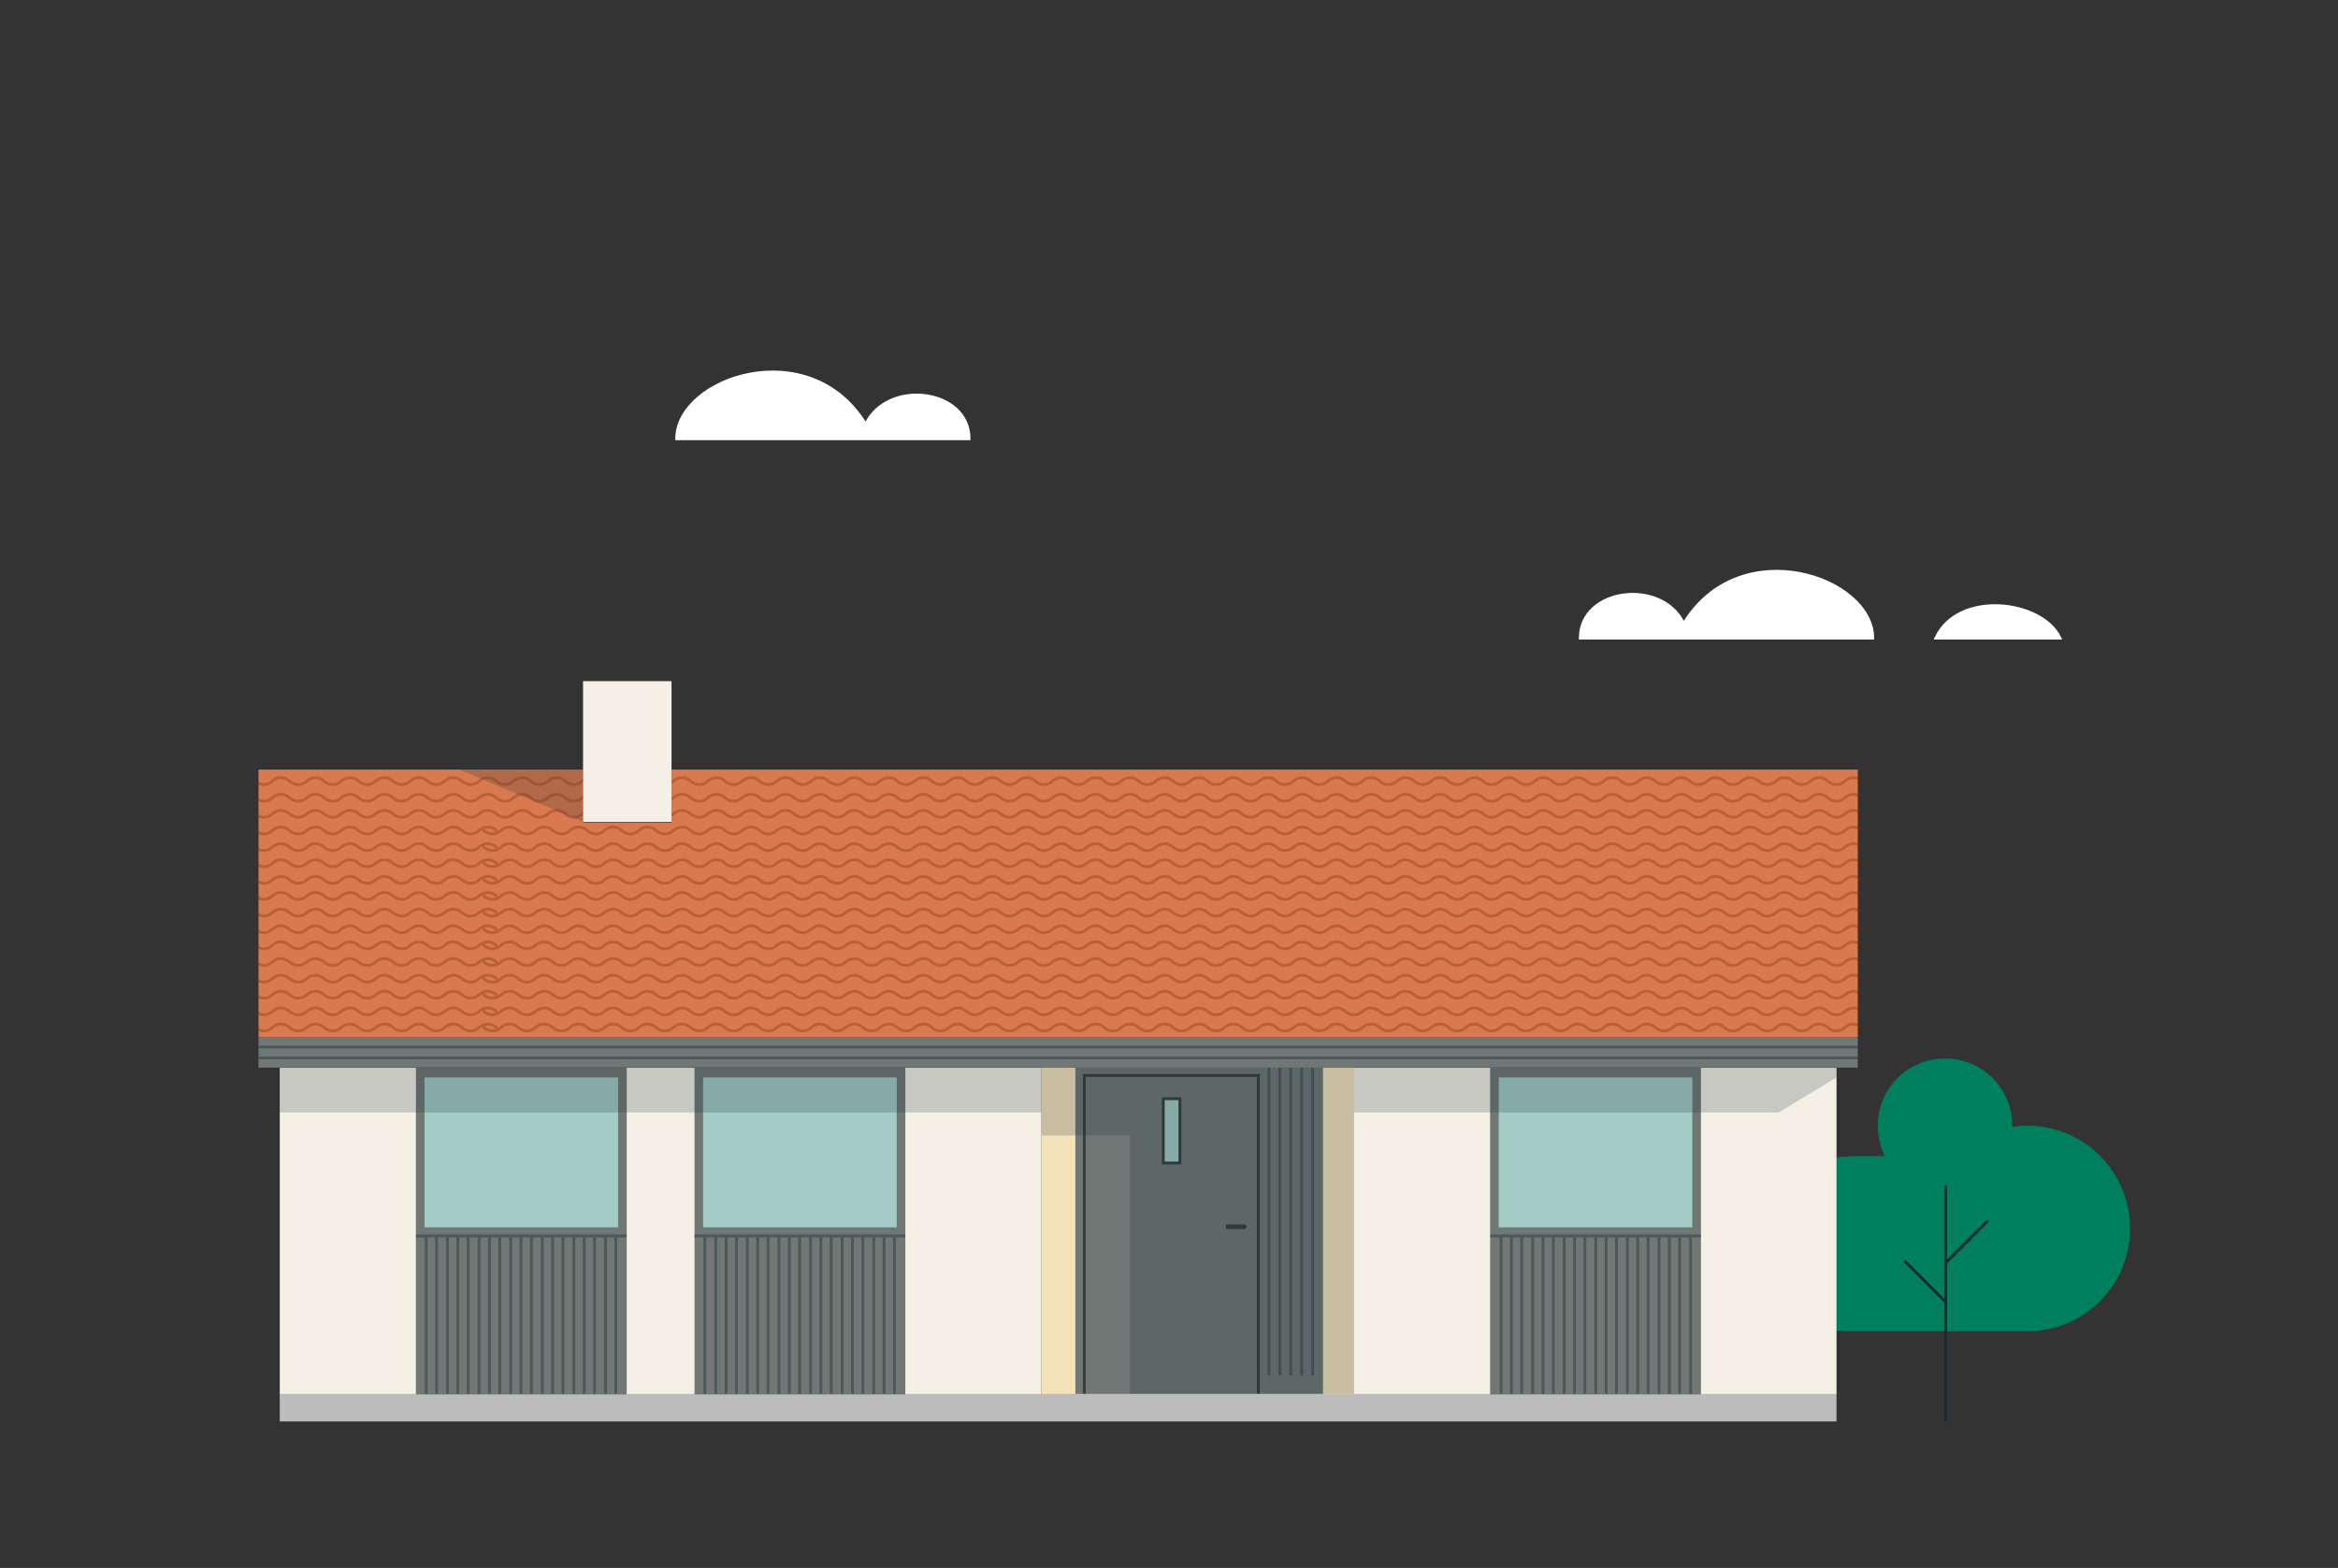 <?xml version="1.0" encoding="UTF-8"?>
<svg xmlns="http://www.w3.org/2000/svg" version="1.1" viewBox="0 0 407 273">
  <rect x="0" y="0" width="407" height="273" fill="#333333" stroke="none"/>
  <defs>
    <style>
      .cls-1 {
        fill: #d9794f;
      }

      .cls-2 {
        fill: #f5e2bb;
      }

      .cls-3, .cls-4, .cls-5, .cls-6, .cls-7, .cls-8, .cls-9 {
        stroke-width: .5px;
      }

      .cls-3, .cls-4, .cls-6, .cls-7, .cls-9 {
        fill: none;
      }

      .cls-3, .cls-4, .cls-6, .cls-9 {
        stroke: #182b33;
      }

      .cls-3, .cls-10 {
        isolation: isolate;
      }

      .cls-3, .cls-11 {
        opacity: .4;
      }

      .cls-12 {
        fill: #007f5f;
      }

      .cls-4 {
        stroke-linejoin: round;
      }

      .cls-4, .cls-7 {
        stroke-linecap: round;
      }

      .cls-5 {
        fill: #fff;
        stroke: #fff;
      }

      .cls-5, .cls-9 {
        stroke-miterlimit: 10;
      }

      .cls-10 {
        fill: #182b33;
        opacity: .2;
      }

      .cls-13 {
        fill: #f4f0e6;
      }

      .cls-14 {
        fill: #717774;
      }

      .cls-15 {
        fill: #bcbcbc;
      }

      .cls-16 {
        fill: #373f3b;
      }

      .cls-17 {
        opacity: .3;
      }

      .cls-7 {
        stroke: #6d2903;
      }

      .cls-8 {
        stroke: #373f3b;
      }

      .cls-8, .cls-18 {
        fill: #a3ccc4;
      }
    </style>
  </defs>
  <!-- Generator: Adobe Illustrator 28.7.1, SVG Export Plug-In . SVG Version: 1.2.0 Build 142)  -->
  <g>
    <g id="Layer_1">
      <path class="cls-12" d="M321.8,201.3h6.3c-.8-1.6-1.2-3.4-1.2-5.3,0-6.5,5.2-11.7,11.7-11.7s11.7,5.2,11.7,11.7,0,.1,0,.2c.9-.1,1.7-.2,2.6-.2,9.9,0,17.9,8,17.9,17.9s-8,17.9-17.9,17.9h-31.1c-8.4,0-15.2-6.8-15.2-15.2s6.8-15.2,15.2-15.2h0Z"/>
      <path class="cls-4" d="M338.7,206.6v25.1"/>
      <path class="cls-4" d="M345.9,212.7l-7.2,7.2"/>
      <path class="cls-4" d="M338.7,226.7l-7-7"/>
      <path class="cls-9" d="M338.7,231.8v15.8"/>
      <rect class="cls-2" x="181.3" y="185.9" width="54.4" height="56.9"/>
      <rect class="cls-14" x="187.2" y="185.9" width="43.1" height="56.9"/>
      <path class="cls-14" d="M188.8,242.7h30.3v-55.5h-30.3v55.5Z"/>
      <path class="cls-16" d="M219.1,187.3v-.3h.3v.3h-.3ZM188.8,187.3h-.3v-.3h.3v.3ZM218.8,242.7v-55.5h.5v55.5h-.5ZM219.1,187.5h-30.3v-.5h30.3v.5ZM189,187.3v55.5h-.5v-55.5h.5Z"/>
      <rect class="cls-8" x="202.5" y="191.3" width="2.9" height="11.2"/>
      <path class="cls-16" d="M213.4,214.1v-.9h3.2c.2,0,.4.2.4.4s-.2.4-.4.4h-3.2Z"/>
      <rect class="cls-13" x="235.7" y="185.9" width="84" height="56.9"/>
      <path class="cls-10" d="M235.7,242.7h-39v-45h-15.5v-11.9h54.4v56.9h0Z"/>
      <path class="cls-3" d="M220.9,185.9v53.6"/>
      <path class="cls-3" d="M222.8,185.9v53.6"/>
      <path class="cls-3" d="M224.7,185.9v53.6"/>
      <path class="cls-3" d="M226.6,185.9v53.6"/>
      <path class="cls-3" d="M228.5,185.9v53.6"/>
      <rect class="cls-13" x="48.7" y="185.9" width="132.6" height="56.9"/>
      <rect class="cls-15" x="48.7" y="242.7" width="271" height="4.8"/>
      <rect class="cls-14" x="45" y="180.6" width="278.4" height="5.3"/>
      <path class="cls-3" d="M45,184.2h278.4"/>
      <path class="cls-3" d="M45,182.3h278.4"/>
      <path class="cls-1" d="M45,180.6h278.4v-46.6H116.9v9.2h-15.4v-9.2h-56.5v46.6Z"/>
      <path class="cls-10" d="M101.5,143.1l-21.8-9.2h21.8v9.2Z"/>
      <g class="cls-17">
        <path class="cls-7" d="M222.2,178.9c.8.8,2.1.8,3,0,.8-.8,2.1-.8,3,0,.8.8,2.1.8,3,0,.8-.8,2.1-.8,3,0,.8.8,2.1.8,3,0,.8-.8,2.1-.8,3,0,.8.8,2.1.8,3,0,.8-.8,2.1-.8,3,0,.8.8,2.1.8,3,0,.8-.8,2.1-.8,3,0,.8.8,2.1.8,3,0,.8-.8,2.1-.8,3,0,.8.8,2.1.8,3,0,.8-.8,2.1-.8,3,0,.8.8,2.1.8,3,0,.8-.8,2.1-.8,3,0,.8.8,2.1.8,3,0,.8-.8,2.1-.8,3,0,.8.8,2.1.8,3,0,.8-.8,2.1-.8,3,0,.8.8,2.1.8,3,0,.8-.8,2.1-.8,3,0,.8.8,2.1.8,3,0,.8-.8,2.1-.8,3,0,.8.8,2.1.8,3,0,.8-.8,2.1-.8,3,0,.8.8,2.1.8,3,0,.8-.8,2.1-.8,3,0,.8.8,2.1.8,3,0,.8-.8,2.1-.8,3,0,.8.8,2.1.8,3,0,.8-.8,2.1-.8,3,0,.8.8,2.1.8,3,0,.8-.8,2.1-.8,3,0,.2.2.4.3.6.4M222.2,178.9c-.8-.8-2.1-.8-3,0-.8.8-2.1.8-3,0-.8-.8-2.1-.8-3,0-.8.8-2.1.8-3,0-.8-.8-2.1-.8-3,0-.8.8-2.1.8-3,0-.8-.8-2.1-.8-3,0-.8.8-2.1.8-3,0-.8-.8-2.1-.8-3,0-.8.8-2.1.8-3,0-.8-.8-2.1-.8-3,0-.8.8-2.1.8-3,0-.8-.8-2.1-.8-3,0-.8.8-2.1.8-3,0-.8-.8-2.1-.8-3,0-.8.8-2.1.8-3,0-.8-.8-2.1-.8-3,0-.8.8-2.1.8-3,0-.8-.8-2.1-.8-3,0-.8.8-2.1.8-3,0-.8-.8-2.1-.8-3,0-.8.8-2.1.8-3,0-.8-.8-2.1-.8-3,0-.8.8-2.1.8-3,0-.8-.8-2.1-.8-3,0-.8.8-2.1.8-3,0-.8-.8-2.1-.8-3,0-.8.8-2.1.8-3,0-.8-.8-2.1-.8-3,0-.8.8-2.1.8-3,0-.8-.8-2.1-.8-3,0-.8.8-2.1.8-3,0-.8-.8-2.1-.8-3,0-.8.8-2.1.8-3,0-.8-.8-2.1-.8-3,0-.8.8-2.1.8-3,0-.8-.8-2.1-.8-3,0-.8.8-2.1.8-3,0-.8-.8-2.1-.8-3,0-.8.8-2.1.8-3,0-.8-.8-2.1-.8-3,0-.8.8-2.1.8-3,0-.8-.8-2.1-.8-3,0-.8.8-2.1.8-3,0-.8-.8-2.1-.8-3,0-.8.8-2.1.8-3,0M86.4,178.9c-.8-.8-2.1-.8-3,0-.8.8-2.1.8-3,0-.8-.8-2.1-.8-3,0-.8.8-2.1.8-3,0-.8-.8-2.1-.8-3,0-.8.8-2.1.8-3,0-.8-.8-2.1-.8-3,0-.8.8-2.1.8-3,0-.8-.8-2.1-.8-3,0-.8.8-2.1.8-3,0-.8-.8-2.1-.8-3,0-.8.8-2.1.8-3,0-.8-.8-2.1-.8-3,0-.8.8-2.1.8-2.9,0"/>
        <path class="cls-7" d="M222.2,176.1c.8.8,2.1.8,3,0,.8-.8,2.1-.8,3,0,.8.8,2.1.8,3,0,.8-.8,2.1-.8,3,0,.8.8,2.1.8,3,0,.8-.8,2.1-.8,3,0,.8.8,2.1.8,3,0,.8-.8,2.1-.8,3,0,.8.8,2.1.8,3,0,.8-.8,2.1-.8,3,0,.8.8,2.1.8,3,0,.8-.8,2.1-.8,3,0,.8.8,2.1.8,3,0,.8-.8,2.1-.8,3,0,.8.8,2.1.8,3,0,.8-.8,2.1-.8,3,0,.8.8,2.1.8,3,0,.8-.8,2.1-.8,3,0,.8.8,2.1.8,3,0,.8-.8,2.1-.8,3,0,.8.8,2.1.8,3,0,.8-.8,2.1-.8,3,0,.8.8,2.1.8,3,0,.8-.8,2.1-.8,3,0,.8.8,2.1.8,3,0,.8-.8,2.1-.8,3,0,.8.8,2.1.8,3,0,.8-.8,2.1-.8,3,0,.8.8,2.1.8,3,0,.8-.8,2.1-.8,3,0,.8.8,2.1.8,3,0,.8-.8,2.1-.8,3,0s2.1.8,3,0c.8-.8,2.1-.8,3,0,.2.2.4.3.6.4M222.2,176.1c-.8-.8-2.1-.8-3,0-.8.8-2.1.8-3,0-.8-.8-2.1-.8-3,0-.8.8-2.1.8-3,0-.8-.8-2.1-.8-3,0-.8.8-2.1.8-3,0-.8-.8-2.1-.8-3,0-.8.8-2.1.8-3,0-.8-.8-2.1-.8-3,0-.8.8-2.1.8-3,0-.8-.8-2.1-.8-3,0-.8.8-2.1.8-3,0-.8-.8-2.1-.8-3,0-.8.8-2.1.8-3,0-.8-.8-2.1-.8-3,0-.8.8-2.1.8-3,0-.8-.8-2.1-.8-3,0-.8.8-2.1.8-3,0-.8-.8-2.1-.8-3,0-.8.8-2.1.8-3,0-.8-.8-2.1-.8-3,0-.8.8-2.1.8-3,0-.8-.8-2.1-.8-3,0-.8.8-2.1.8-3,0-.8-.8-2.1-.8-3,0-.8.8-2.1.8-3,0-.8-.8-2.1-.8-3,0-.8.8-2.1.8-3,0-.8-.8-2.1-.8-3,0-.8.8-2.1.8-3,0-.8-.8-2.1-.8-3,0-.8.8-2.1.8-3,0-.8-.8-2.1-.8-3,0-.8.8-2.1.8-3,0-.8-.8-2.1-.8-3,0-.8.8-2.1.8-3,0-.8-.8-2.1-.8-3,0-.8.8-2.1.8-3,0-.8-.8-2.1-.8-3,0-.8.8-2.1.8-3,0-.8-.8-2.1-.8-3,0-.8.8-2.1.8-3,0-.8-.8-2.1-.8-3,0s-2.1.8-3,0-2.1-.8-3,0-2.1.8-3,0M86.4,176.1c-.8-.8-2.1-.8-3,0-.8.8-2.1.8-3,0s-2.1-.8-3,0-2.1.8-3,0c-.8-.8-2.1-.8-3,0-.8.8-2.1.8-3,0-.8-.8-2.1-.8-3,0-.8.8-2.1.8-3,0-.8-.8-2.1-.8-3,0-.8.8-2.1.8-3,0-.8-.8-2.1-.8-3,0-.8.8-2.1.8-3,0s-2.1-.8-3,0c-.8.8-2.1.8-2.9,0"/>
        <path class="cls-7" d="M222.2,173.2c.8.8,2.1.8,3,0,.8-.8,2.1-.8,3,0,.8.8,2.1.8,3,0,.8-.8,2.1-.8,3,0,.8.8,2.1.8,3,0,.8-.8,2.1-.8,3,0,.8.8,2.1.8,3,0,.8-.8,2.1-.8,3,0,.8.8,2.1.8,3,0,.8-.8,2.1-.8,3,0,.8.8,2.1.8,3,0,.8-.8,2.1-.8,3,0,.8.8,2.1.8,3,0,.8-.8,2.1-.8,3,0,.8.8,2.1.8,3,0,.8-.8,2.1-.8,3,0,.8.8,2.1.8,3,0,.8-.8,2.1-.8,3,0,.8.8,2.1.8,3,0,.8-.8,2.1-.8,3,0,.8.8,2.1.8,3,0,.8-.8,2.1-.8,3,0,.8.8,2.1.8,3,0,.8-.8,2.1-.8,3,0,.8.8,2.1.8,3,0,.8-.8,2.1-.8,3,0,.8.8,2.1.8,3,0,.8-.8,2.1-.8,3,0,.8.8,2.1.8,3,0,.8-.8,2.1-.8,3,0,.8.8,2.1.8,3,0,.8-.8,2.1-.8,3,0,.8.8,2.1.8,3,0,.8-.8,2.1-.8,3,0,.2.2.4.3.6.4M222.2,173.2c-.8-.8-2.1-.8-3,0-.8.8-2.1.8-3,0-.8-.8-2.1-.8-3,0-.8.8-2.1.8-3,0-.8-.8-2.1-.8-3,0-.8.8-2.1.8-3,0-.8-.8-2.1-.8-3,0-.8.8-2.1.8-3,0-.8-.8-2.1-.8-3,0-.8.8-2.1.8-3,0-.8-.8-2.1-.8-3,0-.8.8-2.1.8-3,0-.8-.8-2.1-.8-3,0-.8.8-2.1.8-3,0-.8-.8-2.1-.8-3,0-.8.8-2.1.8-3,0-.8-.8-2.1-.8-3,0-.8.8-2.1.8-3,0-.8-.8-2.1-.8-3,0-.8.8-2.1.8-3,0-.8-.8-2.1-.8-3,0-.8.8-2.1.8-3,0-.8-.8-2.1-.8-3,0-.8.8-2.1.8-3,0-.8-.8-2.1-.8-3,0-.8.8-2.1.8-3,0-.8-.8-2.1-.8-3,0-.8.8-2.1.8-3,0-.8-.8-2.1-.8-3,0-.8.8-2.1.8-3,0-.8-.8-2.1-.8-3,0-.8.8-2.1.8-3,0-.8-.8-2.1-.8-3,0-.8.8-2.1.8-3,0-.8-.8-2.1-.8-3,0-.8.8-2.1.8-3,0-.8-.8-2.1-.8-3,0-.8.8-2.1.8-3,0-.8-.8-2.1-.8-3,0-.8.8-2.1.8-3,0-.8-.8-2.1-.8-3,0-.8.8-2.1.8-3,0-.8-.8-2.1-.8-3,0-.8.8-2.1.8-3,0-.8-.8-2.1-.8-3,0-.8.8-2.1.8-3,0M86.4,173.2c-.8-.8-2.1-.8-3,0-.8.8-2.1.8-3,0-.8-.8-2.1-.8-3,0-.8.8-2.1.8-3,0-.8-.8-2.1-.8-3,0-.8.8-2.1.8-3,0-.8-.8-2.1-.8-3,0-.8.8-2.1.8-3,0-.8-.8-2.1-.8-3,0-.8.8-2.1.8-3,0-.8-.8-2.1-.8-3,0-.8.8-2.1.8-3,0-.8-.8-2.1-.8-3,0-.8.8-2.1.8-2.9,0"/>
        <path class="cls-7" d="M222.2,170.4c.8.8,2.1.8,3,0,.8-.8,2.1-.8,3,0,.8.8,2.1.8,3,0,.8-.8,2.1-.8,3,0,.8.8,2.1.8,3,0,.8-.8,2.1-.8,3,0,.8.8,2.1.8,3,0,.8-.8,2.1-.8,3,0,.8.8,2.1.8,3,0,.8-.8,2.1-.8,3,0,.8.8,2.1.8,3,0,.8-.8,2.1-.8,3,0,.8.8,2.1.8,3,0,.8-.8,2.1-.8,3,0,.8.8,2.1.8,3,0,.8-.8,2.1-.8,3,0,.8.8,2.1.8,3,0,.8-.8,2.1-.8,3,0,.8.8,2.1.8,3,0,.8-.8,2.1-.8,3,0,.8.8,2.1.8,3,0,.8-.8,2.1-.8,3,0,.8.8,2.1.8,3,0,.8-.8,2.1-.8,3,0,.8.8,2.1.8,3,0,.8-.8,2.1-.8,3,0,.8.8,2.1.8,3,0,.8-.8,2.1-.8,3,0,.8.8,2.1.8,3,0,.8-.8,2.1-.8,3,0,.8.8,2.1.8,3,0,.8-.8,2.1-.8,3,0,.8.8,2.1.8,3,0,.8-.8,2.1-.8,3,0,.2.2.4.3.6.4M222.2,170.4c-.8-.8-2.1-.8-3,0-.8.8-2.1.8-3,0-.8-.8-2.1-.8-3,0-.8.8-2.1.8-3,0-.8-.8-2.1-.8-3,0-.8.8-2.1.8-3,0-.8-.8-2.1-.8-3,0-.8.8-2.1.8-3,0-.8-.8-2.1-.8-3,0-.8.8-2.1.8-3,0-.8-.8-2.1-.8-3,0-.8.8-2.1.8-3,0-.8-.8-2.1-.8-3,0-.8.8-2.1.8-3,0-.8-.8-2.1-.8-3,0-.8.8-2.1.8-3,0-.8-.8-2.1-.8-3,0-.8.8-2.1.8-3,0-.8-.8-2.1-.8-3,0-.8.8-2.1.8-3,0-.8-.8-2.1-.8-3,0-.8.8-2.1.8-3,0-.8-.8-2.1-.8-3,0-.8.8-2.1.8-3,0-.8-.8-2.1-.8-3,0-.8.8-2.1.8-3,0-.8-.8-2.1-.8-3,0-.8.8-2.1.8-3,0-.8-.8-2.1-.8-3,0-.8.8-2.1.8-3,0-.8-.8-2.1-.8-3,0-.8.8-2.1.8-3,0-.8-.8-2.1-.8-3,0-.8.8-2.1.8-3,0-.8-.8-2.1-.8-3,0-.8.8-2.1.8-3,0-.8-.8-2.1-.8-3,0-.8.8-2.1.8-3,0-.8-.8-2.1-.8-3,0-.8.8-2.1.8-3,0-.8-.8-2.1-.8-3,0-.8.8-2.1.8-3,0-.8-.8-2.1-.8-3,0-.8.8-2.1.8-3,0-.8-.8-2.1-.8-3,0-.8.8-2.1.8-3,0M86.4,170.4c-.8-.8-2.1-.8-3,0-.8.8-2.1.8-3,0-.8-.8-2.1-.8-3,0-.8.8-2.1.8-3,0-.8-.8-2.1-.8-3,0-.8.8-2.1.8-3,0-.8-.8-2.1-.8-3,0-.8.8-2.1.8-3,0-.8-.8-2.1-.8-3,0-.8.8-2.1.8-3,0-.8-.8-2.1-.8-3,0-.8.8-2.1.8-3,0-.8-.8-2.1-.8-3,0-.8.8-2.1.8-2.9,0"/>
        <path class="cls-7" d="M222.2,167.5c.8.8,2.1.8,3,0,.8-.8,2.1-.8,3,0,.8.8,2.1.8,3,0,.8-.8,2.1-.8,3,0,.8.8,2.1.8,3,0,.8-.8,2.1-.8,3,0,.8.8,2.1.8,3,0,.8-.8,2.1-.8,3,0,.8.8,2.1.8,3,0,.8-.8,2.1-.8,3,0,.8.8,2.1.8,3,0,.8-.8,2.1-.8,3,0,.8.8,2.1.8,3,0,.8-.8,2.1-.8,3,0,.8.8,2.1.8,3,0,.8-.8,2.1-.8,3,0,.8.8,2.1.8,3,0,.8-.8,2.1-.8,3,0,.8.8,2.1.8,3,0,.8-.8,2.1-.8,3,0,.8.8,2.1.8,3,0,.8-.8,2.1-.8,3,0,.8.8,2.1.8,3,0,.8-.8,2.1-.8,3,0,.8.8,2.1.8,3,0,.8-.8,2.1-.8,3,0,.8.8,2.1.8,3,0,.8-.8,2.1-.8,3,0,.8.8,2.1.8,3,0,.8-.8,2.1-.8,3,0,.8.8,2.1.8,3,0,.8-.8,2.1-.8,3,0s2.1.8,3,0c.8-.8,2.1-.8,3,0,.2.2.4.3.6.4M222.2,167.5c-.8-.8-2.1-.8-3,0-.8.8-2.1.8-3,0-.8-.8-2.1-.8-3,0-.8.8-2.1.8-3,0-.8-.8-2.1-.8-3,0-.8.8-2.1.8-3,0-.8-.8-2.1-.8-3,0-.8.8-2.1.8-3,0-.8-.8-2.1-.8-3,0-.8.8-2.1.8-3,0-.8-.8-2.1-.8-3,0-.8.8-2.1.8-3,0-.8-.8-2.1-.8-3,0-.8.8-2.1.8-3,0-.8-.8-2.1-.8-3,0-.8.8-2.1.8-3,0-.8-.8-2.1-.8-3,0-.8.8-2.1.8-3,0-.8-.8-2.1-.8-3,0-.8.8-2.1.8-3,0-.8-.8-2.1-.8-3,0-.8.8-2.1.8-3,0-.8-.8-2.1-.8-3,0-.8.8-2.1.8-3,0-.8-.8-2.1-.8-3,0-.8.8-2.1.8-3,0-.8-.8-2.1-.8-3,0-.8.8-2.1.8-3,0-.8-.8-2.1-.8-3,0-.8.8-2.1.8-3,0-.8-.8-2.1-.8-3,0-.8.8-2.1.8-3,0-.8-.8-2.1-.8-3,0-.8.8-2.1.8-3,0-.8-.8-2.1-.8-3,0-.8.8-2.1.8-3,0-.8-.8-2.1-.8-3,0-.8.8-2.1.8-3,0-.8-.8-2.1-.8-3,0-.8.8-2.1.8-3,0-.8-.8-2.1-.8-3,0-.8.8-2.1.8-3,0-.8-.8-2.1-.8-3,0s-2.1.8-3,0-2.1-.8-3,0-2.1.8-3,0M86.4,167.5c-.8-.8-2.1-.8-3,0-.8.8-2.1.8-3,0s-2.1-.8-3,0-2.1.8-3,0c-.8-.8-2.1-.8-3,0-.8.8-2.1.8-3,0-.8-.8-2.1-.8-3,0-.8.8-2.1.8-3,0-.8-.8-2.1-.8-3,0-.8.8-2.1.8-3,0-.8-.8-2.1-.8-3,0-.8.8-2.1.8-3,0s-2.1-.8-3,0c-.8.8-2.1.8-2.9,0"/>
        <path class="cls-7" d="M222.2,164.6c.8.8,2.1.8,3,0,.8-.8,2.1-.8,3,0,.8.8,2.1.8,3,0,.8-.8,2.1-.8,3,0,.8.8,2.1.8,3,0,.8-.8,2.1-.8,3,0,.8.8,2.1.8,3,0,.8-.8,2.1-.8,3,0,.8.8,2.1.8,3,0,.8-.8,2.1-.8,3,0,.8.8,2.1.8,3,0,.8-.8,2.1-.8,3,0,.8.8,2.1.8,3,0,.8-.8,2.1-.8,3,0,.8.8,2.1.8,3,0,.8-.8,2.1-.8,3,0,.8.8,2.1.8,3,0,.8-.8,2.1-.8,3,0,.8.8,2.1.8,3,0,.8-.8,2.1-.8,3,0,.8.8,2.1.8,3,0,.8-.8,2.1-.8,3,0,.8.8,2.1.8,3,0,.8-.8,2.1-.8,3,0,.8.8,2.1.8,3,0,.8-.8,2.1-.8,3,0,.8.8,2.1.8,3,0,.8-.8,2.1-.8,3,0,.8.8,2.1.8,3,0,.8-.8,2.1-.8,3,0,.8.8,2.1.8,3,0,.8-.8,2.1-.8,3,0s2.1.8,3,0c.8-.8,2.1-.8,3,0,.2.2.4.3.6.4M222.2,164.6c-.8-.8-2.1-.8-3,0-.8.8-2.1.8-3,0-.8-.8-2.1-.8-3,0-.8.8-2.1.8-3,0-.8-.8-2.1-.8-3,0-.8.8-2.1.8-3,0-.8-.8-2.1-.8-3,0-.8.8-2.1.8-3,0-.8-.8-2.1-.8-3,0-.8.8-2.1.8-3,0-.8-.8-2.1-.8-3,0-.8.8-2.1.8-3,0-.8-.8-2.1-.8-3,0-.8.8-2.1.8-3,0-.8-.8-2.1-.8-3,0-.8.8-2.1.8-3,0-.8-.8-2.1-.8-3,0-.8.8-2.1.8-3,0-.8-.8-2.1-.8-3,0-.8.8-2.1.8-3,0-.8-.8-2.1-.8-3,0-.8.8-2.1.8-3,0-.8-.8-2.1-.8-3,0-.8.8-2.1.8-3,0-.8-.8-2.1-.8-3,0-.8.8-2.1.8-3,0-.8-.8-2.1-.8-3,0-.8.8-2.1.8-3,0-.8-.8-2.1-.8-3,0-.8.8-2.1.8-3,0-.8-.8-2.1-.8-3,0-.8.8-2.1.8-3,0-.8-.8-2.1-.8-3,0-.8.8-2.1.8-3,0-.8-.8-2.1-.8-3,0-.8.8-2.1.8-3,0-.8-.8-2.1-.8-3,0-.8.8-2.1.8-3,0-.8-.8-2.1-.8-3,0-.8.8-2.1.8-3,0-.8-.8-2.1-.8-3,0-.8.8-2.1.8-3,0-.8-.8-2.1-.8-3,0s-2.1.8-3,0-2.1-.8-3,0-2.1.8-3,0M86.4,164.6c-.8-.8-2.1-.8-3,0-.8.8-2.1.8-3,0s-2.1-.8-3,0-2.1.8-3,0c-.8-.8-2.1-.8-3,0-.8.8-2.1.8-3,0-.8-.8-2.1-.8-3,0-.8.8-2.1.8-3,0-.8-.8-2.1-.8-3,0-.8.8-2.1.8-3,0-.8-.8-2.1-.8-3,0-.8.8-2.1.8-3,0s-2.1-.8-3,0c-.8.8-2.1.8-2.9,0"/>
        <path class="cls-7" d="M222.2,161.8c.8.8,2.1.8,3,0,.8-.8,2.1-.8,3,0,.8.8,2.1.8,3,0,.8-.8,2.1-.8,3,0,.8.8,2.1.8,3,0,.8-.8,2.1-.8,3,0,.8.8,2.1.8,3,0,.8-.8,2.1-.8,3,0,.8.8,2.1.8,3,0,.8-.8,2.1-.8,3,0,.8.8,2.1.8,3,0,.8-.8,2.1-.8,3,0,.8.8,2.1.8,3,0,.8-.8,2.1-.8,3,0,.8.8,2.1.8,3,0,.8-.8,2.1-.8,3,0,.8.8,2.1.8,3,0,.8-.8,2.1-.8,3,0,.8.8,2.1.8,3,0,.8-.8,2.1-.8,3,0,.8.8,2.1.8,3,0,.8-.8,2.1-.8,3,0,.8.8,2.1.8,3,0,.8-.8,2.1-.8,3,0,.8.8,2.1.8,3,0,.8-.8,2.1-.8,3,0,.8.8,2.1.8,3,0,.8-.8,2.1-.8,3,0,.8.8,2.1.8,3,0,.8-.8,2.1-.8,3,0,.8.8,2.1.8,3,0,.8-.8,2.1-.8,3,0s2.1.8,3,0c.8-.8,2.1-.8,3,0,.2.2.4.3.6.4M222.2,161.8c-.8-.8-2.1-.8-3,0-.8.8-2.1.8-3,0-.8-.8-2.1-.8-3,0-.8.8-2.1.8-3,0-.8-.8-2.1-.8-3,0-.8.8-2.1.8-3,0-.8-.8-2.1-.8-3,0-.8.8-2.1.8-3,0-.8-.8-2.1-.8-3,0-.8.8-2.1.8-3,0-.8-.8-2.1-.8-3,0-.8.8-2.1.8-3,0-.8-.8-2.1-.8-3,0-.8.8-2.1.8-3,0-.8-.8-2.1-.8-3,0-.8.8-2.1.8-3,0-.8-.8-2.1-.8-3,0-.8.8-2.1.8-3,0-.8-.8-2.1-.8-3,0-.8.8-2.1.8-3,0-.8-.8-2.1-.8-3,0-.8.8-2.1.8-3,0-.8-.8-2.1-.8-3,0-.8.8-2.1.8-3,0-.8-.8-2.1-.8-3,0-.8.8-2.1.8-3,0-.8-.8-2.1-.8-3,0-.8.8-2.1.8-3,0-.8-.8-2.1-.8-3,0-.8.8-2.1.8-3,0-.8-.8-2.1-.8-3,0-.8.8-2.1.8-3,0-.8-.8-2.1-.8-3,0-.8.8-2.1.8-3,0-.8-.8-2.1-.8-3,0-.8.8-2.1.8-3,0-.8-.8-2.1-.8-3,0-.8.8-2.1.8-3,0-.8-.8-2.1-.8-3,0-.8.8-2.1.8-3,0-.8-.8-2.1-.8-3,0-.8.8-2.1.8-3,0-.8-.8-2.1-.8-3,0s-2.1.8-3,0-2.1-.8-3,0-2.1.8-3,0M86.4,161.8c-.8-.8-2.1-.8-3,0-.8.8-2.1.8-3,0s-2.1-.8-3,0-2.1.8-3,0c-.8-.8-2.1-.8-3,0-.8.8-2.1.8-3,0-.8-.8-2.1-.8-3,0-.8.8-2.1.8-3,0-.8-.8-2.1-.8-3,0-.8.8-2.1.8-3,0-.8-.8-2.1-.8-3,0-.8.8-2.1.8-3,0s-2.1-.8-3,0c-.8.8-2.1.8-2.9,0"/>
        <path class="cls-7" d="M222.2,158.9c.8.8,2.1.8,3,0,.8-.8,2.1-.8,3,0,.8.8,2.1.8,3,0,.8-.8,2.1-.8,3,0,.8.8,2.1.8,3,0,.8-.8,2.1-.8,3,0,.8.8,2.1.8,3,0,.8-.8,2.1-.8,3,0,.8.8,2.1.8,3,0,.8-.8,2.1-.8,3,0,.8.8,2.1.8,3,0,.8-.8,2.1-.8,3,0,.8.8,2.1.8,3,0,.8-.8,2.1-.8,3,0,.8.8,2.1.8,3,0,.8-.8,2.1-.8,3,0,.8.8,2.1.8,3,0,.8-.8,2.1-.8,3,0,.8.8,2.1.8,3,0,.8-.8,2.1-.8,3,0,.8.8,2.1.8,3,0,.8-.8,2.1-.8,3,0,.8.8,2.1.8,3,0,.8-.8,2.1-.8,3,0,.8.8,2.1.8,3,0,.8-.8,2.1-.8,3,0,.8.8,2.1.8,3,0,.8-.8,2.1-.8,3,0,.8.8,2.1.8,3,0,.8-.8,2.1-.8,3,0,.8.8,2.1.8,3,0,.8-.8,2.1-.8,3,0s2.1.8,3,0c.8-.8,2.1-.8,3,0,.2.2.4.3.6.4M222.2,158.9c-.8-.8-2.1-.8-3,0-.8.8-2.1.8-3,0-.8-.8-2.1-.8-3,0-.8.8-2.1.8-3,0-.8-.8-2.1-.8-3,0-.8.8-2.1.8-3,0-.8-.8-2.1-.8-3,0-.8.8-2.1.8-3,0-.8-.8-2.1-.8-3,0-.8.8-2.1.8-3,0-.8-.8-2.1-.8-3,0-.8.8-2.1.8-3,0-.8-.8-2.1-.8-3,0-.8.8-2.1.8-3,0-.8-.8-2.1-.8-3,0-.8.8-2.1.8-3,0-.8-.8-2.1-.8-3,0-.8.8-2.1.8-3,0-.8-.8-2.1-.8-3,0-.8.8-2.1.8-3,0-.8-.8-2.1-.8-3,0-.8.8-2.1.8-3,0-.8-.8-2.1-.8-3,0-.8.8-2.1.8-3,0-.8-.8-2.1-.8-3,0-.8.8-2.1.8-3,0-.8-.8-2.1-.8-3,0-.8.8-2.1.8-3,0-.8-.8-2.1-.8-3,0-.8.8-2.1.8-3,0-.8-.8-2.1-.8-3,0-.8.8-2.1.8-3,0-.8-.8-2.1-.8-3,0-.8.8-2.1.8-3,0-.8-.8-2.1-.8-3,0-.8.8-2.1.8-3,0-.8-.8-2.1-.8-3,0-.8.8-2.1.8-3,0-.8-.8-2.1-.8-3,0-.8.8-2.1.8-3,0-.8-.8-2.1-.8-3,0-.8.8-2.1.8-3,0-.8-.8-2.1-.8-3,0s-2.1.8-3,0-2.1-.8-3,0-2.1.8-3,0M86.4,158.9c-.8-.8-2.1-.8-3,0-.8.8-2.1.8-3,0s-2.1-.8-3,0-2.1.8-3,0c-.8-.8-2.1-.8-3,0-.8.8-2.1.8-3,0-.8-.8-2.1-.8-3,0-.8.8-2.1.8-3,0-.8-.8-2.1-.8-3,0-.8.8-2.1.8-3,0-.8-.8-2.1-.8-3,0-.8.8-2.1.8-3,0s-2.1-.8-3,0c-.8.8-2.1.8-2.9,0"/>
        <path class="cls-7" d="M222.2,156c.8.8,2.1.8,3,0,.8-.8,2.1-.8,3,0,.8.8,2.1.8,3,0,.8-.8,2.1-.8,3,0,.8.8,2.1.8,3,0,.8-.8,2.1-.8,3,0,.8.8,2.1.8,3,0,.8-.8,2.1-.8,3,0,.8.8,2.1.8,3,0,.8-.8,2.1-.8,3,0,.8.8,2.1.8,3,0,.8-.8,2.1-.8,3,0,.8.8,2.1.8,3,0,.8-.8,2.1-.8,3,0,.8.8,2.1.8,3,0,.8-.8,2.1-.8,3,0,.8.8,2.1.8,3,0,.8-.8,2.1-.8,3,0,.8.8,2.1.8,3,0,.8-.8,2.1-.8,3,0,.8.8,2.1.8,3,0,.8-.8,2.1-.8,3,0,.8.8,2.1.8,3,0,.8-.8,2.1-.8,3,0,.8.8,2.1.8,3,0,.8-.8,2.1-.8,3,0,.8.8,2.1.8,3,0,.8-.8,2.1-.8,3,0,.8.8,2.1.8,3,0,.8-.8,2.1-.8,3,0,.8.8,2.1.8,3,0,.8-.8,2.1-.8,3,0,.8.8,2.1.8,3,0,.8-.8,2.1-.8,3,0,.2.2.4.3.6.4M222.2,156c-.8-.8-2.1-.8-3,0-.8.8-2.1.8-3,0-.8-.8-2.1-.8-3,0-.8.8-2.1.8-3,0-.8-.8-2.1-.8-3,0-.8.8-2.1.8-3,0-.8-.8-2.1-.8-3,0-.8.8-2.1.8-3,0-.8-.8-2.1-.8-3,0-.8.8-2.1.8-3,0-.8-.8-2.1-.8-3,0-.8.8-2.1.8-3,0-.8-.8-2.1-.8-3,0-.8.8-2.1.8-3,0-.8-.8-2.1-.8-3,0-.8.8-2.1.8-3,0-.8-.8-2.1-.8-3,0-.8.8-2.1.8-3,0-.8-.8-2.1-.8-3,0-.8.8-2.1.8-3,0-.8-.8-2.1-.8-3,0-.8.8-2.1.8-3,0-.8-.8-2.1-.8-3,0-.8.8-2.1.8-3,0-.8-.8-2.1-.8-3,0-.8.8-2.1.8-3,0-.8-.8-2.1-.8-3,0-.8.8-2.1.8-3,0-.8-.8-2.1-.8-3,0-.8.8-2.1.8-3,0-.8-.8-2.1-.8-3,0-.8.8-2.1.8-3,0-.8-.8-2.1-.8-3,0-.8.8-2.1.8-3,0-.8-.8-2.1-.8-3,0-.8.8-2.1.8-3,0-.8-.8-2.1-.8-3,0-.8.8-2.1.8-3,0-.8-.8-2.1-.8-3,0-.8.8-2.1.8-3,0-.8-.8-2.1-.8-3,0-.8.8-2.1.8-3,0-.8-.8-2.1-.8-3,0-.8.8-2.1.8-3,0-.8-.8-2.1-.8-3,0-.8.8-2.1.8-3,0M86.4,156c-.8-.8-2.1-.8-3,0-.8.8-2.1.8-3,0-.8-.8-2.1-.8-3,0-.8.8-2.1.8-3,0-.8-.8-2.1-.8-3,0-.8.8-2.1.8-3,0-.8-.8-2.1-.8-3,0-.8.8-2.1.8-3,0-.8-.8-2.1-.8-3,0-.8.8-2.1.8-3,0-.8-.8-2.1-.8-3,0-.8.8-2.1.8-3,0-.8-.8-2.1-.8-3,0-.8.8-2.1.8-2.9,0"/>
        <path class="cls-7" d="M222.2,153.2c.8.8,2.1.8,3,0,.8-.8,2.1-.8,3,0,.8.8,2.1.8,3,0,.8-.8,2.1-.8,3,0,.8.8,2.1.8,3,0,.8-.8,2.1-.8,3,0,.8.8,2.1.8,3,0,.8-.8,2.1-.8,3,0,.8.8,2.1.8,3,0,.8-.8,2.1-.8,3,0,.8.8,2.1.8,3,0,.8-.8,2.1-.8,3,0,.8.8,2.1.8,3,0,.8-.8,2.1-.8,3,0,.8.8,2.1.8,3,0,.8-.8,2.1-.8,3,0,.8.8,2.1.8,3,0,.8-.8,2.1-.8,3,0,.8.8,2.1.8,3,0,.8-.8,2.1-.8,3,0,.8.8,2.1.8,3,0,.8-.8,2.1-.8,3,0,.8.8,2.1.8,3,0,.8-.8,2.1-.8,3,0,.8.8,2.1.8,3,0,.8-.8,2.1-.8,3,0,.8.8,2.1.8,3,0,.8-.8,2.1-.8,3,0,.8.8,2.1.8,3,0,.8-.8,2.1-.8,3,0,.8.8,2.1.8,3,0,.8-.8,2.1-.8,3,0,.8.8,2.1.8,3,0,.8-.8,2.1-.8,3,0,.2.2.4.3.6.4M222.2,153.2c-.8-.8-2.1-.8-3,0-.8.8-2.1.8-3,0-.8-.8-2.1-.8-3,0-.8.8-2.1.8-3,0-.8-.8-2.1-.8-3,0-.8.8-2.1.8-3,0-.8-.8-2.1-.8-3,0-.8.8-2.1.8-3,0-.8-.8-2.1-.8-3,0-.8.8-2.1.8-3,0-.8-.8-2.1-.8-3,0-.8.8-2.1.8-3,0-.8-.8-2.1-.8-3,0-.8.8-2.1.8-3,0-.8-.8-2.1-.8-3,0-.8.8-2.1.8-3,0-.8-.8-2.1-.8-3,0-.8.8-2.1.8-3,0-.8-.8-2.1-.8-3,0-.8.8-2.1.8-3,0-.8-.8-2.1-.8-3,0-.8.8-2.1.8-3,0-.8-.8-2.1-.8-3,0-.8.8-2.1.8-3,0-.8-.8-2.1-.8-3,0-.8.8-2.1.8-3,0-.8-.8-2.1-.8-3,0-.8.8-2.1.8-3,0-.8-.8-2.1-.8-3,0-.8.8-2.1.8-3,0-.8-.8-2.1-.8-3,0-.8.8-2.1.8-3,0-.8-.8-2.1-.8-3,0-.8.8-2.1.8-3,0-.8-.8-2.1-.8-3,0-.8.8-2.1.8-3,0-.8-.8-2.1-.8-3,0-.8.8-2.1.8-3,0-.8-.8-2.1-.8-3,0-.8.8-2.1.8-3,0-.8-.8-2.1-.8-3,0-.8.8-2.1.8-3,0-.8-.8-2.1-.8-3,0-.8.8-2.1.8-3,0-.8-.8-2.1-.8-3,0-.8.8-2.1.8-3,0M86.4,153.2c-.8-.8-2.1-.8-3,0-.8.8-2.1.8-3,0-.8-.8-2.1-.8-3,0-.8.8-2.1.8-3,0-.8-.8-2.1-.8-3,0-.8.8-2.1.8-3,0-.8-.8-2.1-.8-3,0-.8.8-2.1.8-3,0-.8-.8-2.1-.8-3,0-.8.8-2.1.8-3,0-.8-.8-2.1-.8-3,0-.8.8-2.1.8-3,0-.8-.8-2.1-.8-3,0-.8.8-2.1.8-2.9,0"/>
        <path class="cls-7" d="M222.2,150.3c.8.8,2.1.8,3,0,.8-.8,2.1-.8,3,0,.8.8,2.1.8,3,0,.8-.8,2.1-.8,3,0,.8.8,2.1.8,3,0,.8-.8,2.1-.8,3,0,.8.8,2.1.8,3,0,.8-.8,2.1-.8,3,0,.8.8,2.1.8,3,0,.8-.8,2.1-.8,3,0,.8.8,2.1.8,3,0,.8-.8,2.1-.8,3,0,.8.8,2.1.8,3,0,.8-.8,2.1-.8,3,0,.8.8,2.1.8,3,0,.8-.8,2.1-.8,3,0,.8.8,2.1.8,3,0,.8-.8,2.1-.8,3,0,.8.8,2.1.8,3,0,.8-.8,2.1-.8,3,0,.8.8,2.1.8,3,0,.8-.8,2.1-.8,3,0,.8.8,2.1.8,3,0,.8-.8,2.1-.8,3,0,.8.8,2.1.8,3,0,.8-.8,2.1-.8,3,0,.8.8,2.1.8,3,0,.8-.8,2.1-.8,3,0,.8.8,2.1.8,3,0,.8-.8,2.1-.8,3,0,.8.8,2.1.8,3,0,.8-.8,2.1-.8,3,0s2.1.8,3,0c.8-.8,2.1-.8,3,0,.2.2.4.3.6.4M222.2,150.3c-.8-.8-2.1-.8-3,0-.8.8-2.1.8-3,0-.8-.8-2.1-.8-3,0-.8.8-2.1.8-3,0-.8-.8-2.1-.8-3,0-.8.8-2.1.8-3,0-.8-.8-2.1-.8-3,0-.8.8-2.1.8-3,0-.8-.8-2.1-.8-3,0-.8.8-2.1.8-3,0-.8-.8-2.1-.8-3,0-.8.8-2.1.8-3,0-.8-.8-2.1-.8-3,0-.8.8-2.1.8-3,0-.8-.8-2.1-.8-3,0-.8.8-2.1.8-3,0-.8-.8-2.1-.8-3,0-.8.8-2.1.8-3,0-.8-.8-2.1-.8-3,0-.8.8-2.1.8-3,0-.8-.8-2.1-.8-3,0-.8.8-2.1.8-3,0-.8-.8-2.1-.8-3,0-.8.8-2.1.8-3,0-.8-.8-2.1-.8-3,0-.8.8-2.1.8-3,0-.8-.8-2.1-.8-3,0-.8.8-2.1.8-3,0-.8-.8-2.1-.8-3,0-.8.8-2.1.8-3,0-.8-.8-2.1-.8-3,0-.8.8-2.1.8-3,0-.8-.8-2.1-.8-3,0-.8.8-2.1.8-3,0-.8-.8-2.1-.8-3,0-.8.8-2.1.8-3,0-.8-.8-2.1-.8-3,0-.8.8-2.1.8-3,0-.8-.8-2.1-.8-3,0-.8.8-2.1.8-3,0-.8-.8-2.1-.8-3,0-.8.8-2.1.8-3,0-.8-.8-2.1-.8-3,0s-2.1.8-3,0-2.1-.8-3,0-2.1.8-3,0M86.4,150.3c-.8-.8-2.1-.8-3,0-.8.8-2.1.8-3,0s-2.1-.8-3,0-2.1.8-3,0c-.8-.8-2.1-.8-3,0-.8.8-2.1.8-3,0-.8-.8-2.1-.8-3,0-.8.8-2.1.8-3,0-.8-.8-2.1-.8-3,0-.8.8-2.1.8-3,0-.8-.8-2.1-.8-3,0-.8.8-2.1.8-3,0s-2.1-.8-3,0c-.8.8-2.1.8-2.9,0"/>
        <path class="cls-7" d="M222.2,147.5c.8.8,2.1.8,3,0,.8-.8,2.1-.8,3,0,.8.8,2.1.8,3,0,.8-.8,2.1-.8,3,0,.8.8,2.1.8,3,0,.8-.8,2.1-.8,3,0,.8.8,2.1.8,3,0,.8-.8,2.1-.8,3,0,.8.8,2.1.8,3,0,.8-.8,2.1-.8,3,0,.8.8,2.1.8,3,0,.8-.8,2.1-.8,3,0,.8.8,2.1.8,3,0,.8-.8,2.1-.8,3,0,.8.8,2.1.8,3,0,.8-.8,2.1-.8,3,0,.8.8,2.1.8,3,0,.8-.8,2.1-.8,3,0,.8.8,2.1.8,3,0,.8-.8,2.1-.8,3,0,.8.8,2.1.8,3,0,.8-.8,2.1-.8,3,0,.8.8,2.1.8,3,0,.8-.8,2.1-.8,3,0,.8.8,2.1.8,3,0,.8-.8,2.1-.8,3,0,.8.8,2.1.8,3,0,.8-.8,2.1-.8,3,0,.8.8,2.1.8,3,0,.8-.8,2.1-.8,3,0,.8.8,2.1.8,3,0,.8-.8,2.1-.8,3,0,.8.8,2.1.8,3,0,.8-.8,2.1-.8,3,0,.2.2.4.3.6.4M222.2,147.5c-.8-.8-2.1-.8-3,0-.8.8-2.1.8-3,0-.8-.8-2.1-.8-3,0-.8.8-2.1.8-3,0-.8-.8-2.1-.8-3,0-.8.8-2.1.8-3,0-.8-.8-2.1-.8-3,0-.8.8-2.1.8-3,0-.8-.8-2.1-.8-3,0-.8.8-2.1.8-3,0-.8-.8-2.1-.8-3,0-.8.8-2.1.8-3,0-.8-.8-2.1-.8-3,0-.8.8-2.1.8-3,0-.8-.8-2.1-.8-3,0-.8.8-2.1.8-3,0-.8-.8-2.1-.8-3,0-.8.8-2.1.8-3,0-.8-.8-2.1-.8-3,0-.8.8-2.1.8-3,0-.8-.8-2.1-.8-3,0-.8.8-2.1.8-3,0-.8-.8-2.1-.8-3,0-.8.8-2.1.8-3,0-.8-.8-2.1-.8-3,0-.8.8-2.1.8-3,0-.8-.8-2.1-.8-3,0-.8.8-2.1.8-3,0-.8-.8-2.1-.8-3,0-.8.8-2.1.8-3,0-.8-.8-2.1-.8-3,0-.8.8-2.1.8-3,0-.8-.8-2.1-.8-3,0-.8.8-2.1.8-3,0-.8-.8-2.1-.8-3,0-.8.8-2.1.8-3,0-.8-.8-2.1-.8-3,0-.8.8-2.1.8-3,0-.8-.8-2.1-.8-3,0-.8.8-2.1.8-3,0-.8-.8-2.1-.8-3,0-.8.8-2.1.8-3,0-.8-.8-2.1-.8-3,0-.8.8-2.1.8-3,0-.8-.8-2.1-.8-3,0-.8.8-2.1.8-3,0M86.4,147.5c-.8-.8-2.1-.8-3,0-.8.8-2.1.8-3,0-.8-.8-2.1-.8-3,0-.8.8-2.1.8-3,0-.8-.8-2.1-.8-3,0-.8.8-2.1.8-3,0-.8-.8-2.1-.8-3,0-.8.8-2.1.8-3,0-.8-.8-2.1-.8-3,0-.8.8-2.1.8-3,0-.8-.8-2.1-.8-3,0-.8.8-2.1.8-3,0-.8-.8-2.1-.8-3,0-.8.8-2.1.8-2.9,0"/>
        <path class="cls-7" d="M222.2,144.6c.8.8,2.1.8,3,0,.8-.8,2.1-.8,3,0,.8.8,2.1.8,3,0,.8-.8,2.1-.8,3,0,.8.8,2.1.8,3,0,.8-.8,2.1-.8,3,0,.8.8,2.1.8,3,0,.8-.8,2.1-.8,3,0,.8.8,2.1.8,3,0,.8-.8,2.1-.8,3,0,.8.8,2.1.8,3,0,.8-.8,2.1-.8,3,0,.8.8,2.1.8,3,0,.8-.8,2.1-.8,3,0,.8.8,2.1.8,3,0,.8-.8,2.1-.8,3,0,.8.8,2.1.8,3,0,.8-.8,2.1-.8,3,0,.8.8,2.1.8,3,0,.8-.8,2.1-.8,3,0,.8.8,2.1.8,3,0,.8-.8,2.1-.8,3,0,.8.8,2.1.8,3,0,.8-.8,2.1-.8,3,0,.8.8,2.1.8,3,0,.8-.8,2.1-.8,3,0,.8.8,2.1.8,3,0,.8-.8,2.1-.8,3,0,.8.8,2.1.8,3,0,.8-.8,2.1-.8,3,0,.8.8,2.1.8,3,0,.8-.8,2.1-.8,3,0s2.1.8,3,0c.8-.8,2.1-.8,3,0,.2.2.4.3.6.4M222.2,144.6c-.8-.8-2.1-.8-3,0-.8.8-2.1.8-3,0-.8-.8-2.1-.8-3,0-.8.8-2.1.8-3,0-.8-.8-2.1-.8-3,0-.8.8-2.1.8-3,0-.8-.8-2.1-.8-3,0-.8.8-2.1.8-3,0-.8-.8-2.1-.8-3,0-.8.8-2.1.8-3,0-.8-.8-2.1-.8-3,0-.8.8-2.1.8-3,0-.8-.8-2.1-.8-3,0-.8.8-2.1.8-3,0-.8-.8-2.1-.8-3,0-.8.8-2.1.8-3,0-.8-.8-2.1-.8-3,0-.8.8-2.1.8-3,0-.8-.8-2.1-.8-3,0-.8.8-2.1.8-3,0-.8-.8-2.1-.8-3,0-.8.8-2.1.8-3,0-.8-.8-2.1-.8-3,0-.8.8-2.1.8-3,0-.8-.8-2.1-.8-3,0-.8.8-2.1.8-3,0-.8-.8-2.1-.8-3,0-.8.8-2.1.8-3,0-.8-.8-2.1-.8-3,0-.8.8-2.1.8-3,0-.8-.8-2.1-.8-3,0-.8.8-2.1.8-3,0-.8-.8-2.1-.8-3,0-.8.8-2.1.8-3,0-.8-.8-2.1-.8-3,0-.8.8-2.1.8-3,0-.8-.8-2.1-.8-3,0-.8.8-2.1.8-3,0-.8-.8-2.1-.8-3,0-.8.8-2.1.8-3,0-.8-.8-2.1-.8-3,0-.8.8-2.1.8-3,0-.8-.8-2.1-.8-3,0s-2.1.8-3,0-2.1-.8-3,0-2.1.8-3,0M86.4,144.6c-.8-.8-2.1-.8-3,0-.8.8-2.1.8-3,0s-2.1-.8-3,0-2.1.8-3,0c-.8-.8-2.1-.8-3,0-.8.8-2.1.8-3,0-.8-.8-2.1-.8-3,0-.8.8-2.1.8-3,0-.8-.8-2.1-.8-3,0-.8.8-2.1.8-3,0-.8-.8-2.1-.8-3,0-.8.8-2.1.8-3,0s-2.1-.8-3,0c-.8.8-2.1.8-2.9,0"/>
        <path class="cls-7" d="M222.2,136c.8.8,2.1.8,3,0,.8-.8,2.1-.8,3,0,.8.8,2.1.8,3,0,.8-.8,2.1-.8,3,0,.8.8,2.1.8,3,0,.8-.8,2.1-.8,3,0,.8.8,2.1.8,3,0,.8-.8,2.1-.8,3,0,.8.8,2.1.8,3,0,.8-.8,2.1-.8,3,0,.8.8,2.1.8,3,0,.8-.8,2.1-.8,3,0,.8.8,2.1.8,3,0,.8-.8,2.1-.8,3,0,.8.8,2.1.8,3,0,.8-.8,2.1-.8,3,0,.8.8,2.1.8,3,0,.8-.8,2.1-.8,3,0,.8.8,2.1.8,3,0,.8-.8,2.1-.8,3,0,.8.8,2.1.8,3,0,.8-.8,2.1-.8,3,0,.8.8,2.1.8,3,0,.8-.8,2.1-.8,3,0,.8.8,2.1.8,3,0,.8-.8,2.1-.8,3,0,.8.8,2.1.8,3,0,.8-.8,2.1-.8,3,0,.8.8,2.1.8,3,0,.8-.8,2.1-.8,3,0,.8.8,2.1.8,3,0,.8-.8,2.1-.8,3,0s2.1.8,3,0c.8-.8,2.1-.8,3,0,.2.2.4.3.6.4M222.2,136c-.8-.8-2.1-.8-3,0-.8.8-2.1.8-3,0-.8-.8-2.1-.8-3,0-.8.8-2.1.8-3,0-.8-.8-2.1-.8-3,0-.8.8-2.1.8-3,0-.8-.8-2.1-.8-3,0-.8.8-2.1.8-3,0-.8-.8-2.1-.8-3,0-.8.8-2.1.8-3,0-.8-.8-2.1-.8-3,0-.8.8-2.1.8-3,0-.8-.8-2.1-.8-3,0-.8.8-2.1.8-3,0-.8-.8-2.1-.8-3,0-.8.8-2.1.8-3,0-.8-.8-2.1-.8-3,0-.8.8-2.1.8-3,0-.8-.8-2.1-.8-3,0-.8.8-2.1.8-3,0-.8-.8-2.1-.8-3,0-.8.8-2.1.8-3,0-.8-.8-2.1-.8-3,0-.8.8-2.1.8-3,0-.8-.8-2.1-.8-3,0-.8.8-2.1.8-3,0-.8-.8-2.1-.8-3,0-.8.8-2.1.8-3,0-.8-.8-2.1-.8-3,0-.8.8-2.1.8-3,0-.8-.8-2.1-.8-3,0-.8.8-2.1.8-3,0-.8-.8-2.1-.8-3,0-.8.8-2.1.8-3,0-.8-.8-2.1-.8-3,0-.6.5-1.3.7-2,.5M86.4,136c.8.8,2.1.8,3,0s2.1-.8,3,0,2.1.8,3,0,2.1-.8,3,0c.8.8,2.1.8,3,0,0,0,.2-.2.3-.3M86.4,136c-.8-.8-2.1-.8-3,0-.8.8-2.1.8-3,0s-2.1-.8-3,0-2.1.8-3,0c-.8-.8-2.1-.8-3,0-.8.8-2.1.8-3,0-.8-.8-2.1-.8-3,0-.8.8-2.1.8-3,0-.8-.8-2.1-.8-3,0-.8.8-2.1.8-3,0-.8-.8-2.1-.8-3,0-.8.8-2.1.8-3,0s-2.1-.8-3,0c-.8.8-2.1.8-2.9,0"/>
        <path class="cls-7" d="M222.2,138.9c.8.8,2.1.8,3,0,.8-.8,2.1-.8,3,0,.8.8,2.1.8,3,0,.8-.8,2.1-.8,3,0,.8.8,2.1.8,3,0,.8-.8,2.1-.8,3,0,.8.8,2.1.8,3,0,.8-.8,2.1-.8,3,0,.8.8,2.1.8,3,0,.8-.8,2.1-.8,3,0,.8.8,2.1.8,3,0,.8-.8,2.1-.8,3,0,.8.8,2.1.8,3,0,.8-.8,2.1-.8,3,0,.8.8,2.1.8,3,0,.8-.8,2.1-.8,3,0,.8.8,2.1.8,3,0,.8-.8,2.1-.8,3,0,.8.8,2.1.8,3,0,.8-.8,2.1-.8,3,0,.8.8,2.1.8,3,0,.8-.8,2.1-.8,3,0,.8.8,2.1.8,3,0,.8-.8,2.1-.8,3,0,.8.8,2.1.8,3,0,.8-.8,2.1-.8,3,0,.8.8,2.1.8,3,0,.8-.8,2.1-.8,3,0,.8.8,2.1.8,3,0,.8-.8,2.1-.8,3,0,.8.8,2.1.8,3,0,.8-.8,2.1-.8,3,0,.8.8,2.1.8,3,0,.8-.8,2.1-.8,3,0,.2.2.4.3.6.4M222.2,138.9c-.8-.8-2.1-.8-3,0-.8.8-2.1.8-3,0-.8-.8-2.1-.8-3,0-.8.8-2.1.8-3,0-.8-.8-2.1-.8-3,0-.8.8-2.1.8-3,0-.8-.8-2.1-.8-3,0-.8.8-2.1.8-3,0-.8-.8-2.1-.8-3,0-.8.8-2.1.8-3,0-.8-.8-2.1-.8-3,0-.8.8-2.1.8-3,0-.8-.8-2.1-.8-3,0-.8.8-2.1.8-3,0-.8-.8-2.1-.8-3,0-.8.8-2.1.8-3,0-.8-.8-2.1-.8-3,0-.8.8-2.1.8-3,0-.8-.8-2.1-.8-3,0-.8.8-2.1.8-3,0-.8-.8-2.1-.8-3,0-.8.8-2.1.8-3,0-.8-.8-2.1-.8-3,0-.8.8-2.1.8-3,0-.8-.8-2.1-.8-3,0-.8.8-2.1.8-3,0-.8-.8-2.1-.8-3,0-.8.8-2.1.8-3,0-.8-.8-2.1-.8-3,0-.8.8-2.1.8-3,0-.8-.8-2.1-.8-3,0-.8.8-2.1.8-3,0-.8-.8-2.1-.8-3,0-.8.8-2.1.8-3,0-.8-.8-2.1-.8-3,0-.6.5-1.3.7-2,.5M86.4,138.9c.8.8,2.1.8,3,0,.8-.8,2.1-.8,3,0,.8.8,2.1.8,3,0,.8-.8,2.1-.8,3,0,.8.8,2.1.8,3,0,0,0,.2-.2.3-.3M86.4,138.9c-.8-.8-2.1-.8-3,0-.8.8-2.1.8-3,0-.8-.8-2.1-.8-3,0-.8.8-2.1.8-3,0-.8-.8-2.1-.8-3,0-.8.8-2.1.8-3,0-.8-.8-2.1-.8-3,0-.8.8-2.1.8-3,0-.8-.8-2.1-.8-3,0-.8.8-2.1.8-3,0-.8-.8-2.1-.8-3,0-.8.8-2.1.8-3,0-.8-.8-2.1-.8-3,0-.8.8-2.1.8-2.9,0"/>
        <path class="cls-7" d="M222.2,141.7c.8.8,2.1.8,3,0,.8-.8,2.1-.8,3,0,.8.8,2.1.8,3,0,.8-.8,2.1-.8,3,0,.8.8,2.1.8,3,0,.8-.8,2.1-.8,3,0,.8.8,2.1.8,3,0,.8-.8,2.1-.8,3,0,.8.8,2.1.8,3,0,.8-.8,2.1-.8,3,0,.8.8,2.1.8,3,0,.8-.8,2.1-.8,3,0,.8.8,2.1.8,3,0,.8-.8,2.1-.8,3,0,.8.8,2.1.8,3,0,.8-.8,2.1-.8,3,0,.8.8,2.1.8,3,0,.8-.8,2.1-.8,3,0,.8.8,2.1.8,3,0,.8-.8,2.1-.8,3,0,.8.8,2.1.8,3,0,.8-.8,2.1-.8,3,0,.8.8,2.1.8,3,0,.8-.8,2.1-.8,3,0,.8.8,2.1.8,3,0,.8-.8,2.1-.8,3,0,.8.8,2.1.8,3,0,.8-.8,2.1-.8,3,0,.8.8,2.1.8,3,0,.8-.8,2.1-.8,3,0,.8.8,2.1.8,3,0,.8-.8,2.1-.8,3,0s2.1.8,3,0c.8-.8,2.1-.8,3,0,.2.2.4.3.6.4M222.2,141.7c-.8-.8-2.1-.8-3,0-.8.8-2.1.8-3,0-.8-.8-2.1-.8-3,0-.8.8-2.1.8-3,0-.8-.8-2.1-.8-3,0-.8.8-2.1.8-3,0-.8-.8-2.1-.8-3,0-.8.8-2.1.8-3,0-.8-.8-2.1-.8-3,0-.8.8-2.1.8-3,0-.8-.8-2.1-.8-3,0-.8.8-2.1.8-3,0-.8-.8-2.1-.8-3,0-.8.8-2.1.8-3,0-.8-.8-2.1-.8-3,0-.8.8-2.1.8-3,0-.8-.8-2.1-.8-3,0-.8.8-2.1.8-3,0-.8-.8-2.1-.8-3,0-.8.8-2.1.8-3,0-.8-.8-2.1-.8-3,0-.8.8-2.1.8-3,0-.8-.8-2.1-.8-3,0-.8.8-2.1.8-3,0-.8-.8-2.1-.8-3,0-.8.8-2.1.8-3,0-.8-.8-2.1-.8-3,0-.8.8-2.1.8-3,0-.8-.8-2.1-.8-3,0-.8.8-2.1.8-3,0-.8-.8-2.1-.8-3,0-.8.8-2.1.8-3,0-.8-.8-2.1-.8-3,0-.8.8-2.1.8-3,0-.8-.8-2.1-.8-3,0-.6.5-1.3.7-2,.5M86.4,141.7c.8.8,2.1.8,3,0s2.1-.8,3,0,2.1.8,3,0,2.1-.8,3,0c.8.8,2.1.8,3,0,0,0,.2-.2.3-.3M86.4,141.7c-.8-.8-2.1-.8-3,0-.8.8-2.1.8-3,0s-2.1-.8-3,0-2.1.8-3,0c-.8-.8-2.1-.8-3,0-.8.8-2.1.8-3,0-.8-.8-2.1-.8-3,0-.8.8-2.1.8-3,0-.8-.8-2.1-.8-3,0-.8.8-2.1.8-3,0-.8-.8-2.1-.8-3,0-.8.8-2.1.8-3,0s-2.1-.8-3,0c-.8.8-2.1.8-2.9,0"/>
      </g>
      <rect class="cls-13" x="101.5" y="118.6" width="15.4" height="24.5"/>
      <rect class="cls-14" x="72.4" y="185.9" width="36.7" height="56.9"/>
      <rect class="cls-14" x="120.9" y="185.9" width="36.7" height="56.9"/>
      <rect class="cls-14" x="259.4" y="185.9" width="36.7" height="56.9"/>
      <rect class="cls-18" x="73.9" y="187.6" width="33.7" height="26.1"/>
      <rect class="cls-18" x="122.4" y="187.6" width="33.7" height="26.1"/>
      <rect class="cls-18" x="260.9" y="187.6" width="33.7" height="26.1"/>
      <path class="cls-10" d="M181.3,193.7H48.7v-7.9h132.6v7.9Z"/>
      <path class="cls-10" d="M309.8,193.7h-74.1v-7.9h84v1.8l-9.9,6h0Z"/>
      <g class="cls-11">
        <path class="cls-6" d="M79.7,215.2v27.5"/>
        <path class="cls-6" d="M88.9,215.2v27.5"/>
        <path class="cls-6" d="M98,215.2v27.5"/>
        <path class="cls-6" d="M81.5,215.2v27.5"/>
        <path class="cls-6" d="M90.7,215.2v27.5"/>
        <path class="cls-6" d="M99.9,215.2v27.5"/>
        <path class="cls-6" d="M74.2,215.2v27.5"/>
        <path class="cls-6" d="M83.4,215.2v27.5"/>
        <path class="cls-6" d="M92.5,215.2v27.5"/>
        <path class="cls-6" d="M101.7,215.2v27.5"/>
        <path class="cls-6" d="M76,215.2v27.5"/>
        <path class="cls-6" d="M85.2,215.2v27.5"/>
        <path class="cls-6" d="M94.4,215.2v27.5"/>
        <path class="cls-6" d="M103.5,215.2v27.5"/>
        <path class="cls-6" d="M105.4,215.2v27.5"/>
        <path class="cls-6" d="M107.2,215.2v27.5"/>
        <path class="cls-6" d="M77.9,215.2v27.5"/>
        <path class="cls-6" d="M87,215.2v27.5"/>
        <path class="cls-6" d="M96.2,215.2v27.5"/>
        <path class="cls-6" d="M72.4,215.2h36.7"/>
      </g>
      <g class="cls-11">
        <path class="cls-6" d="M128.2,215.2v27.5"/>
        <path class="cls-6" d="M137.4,215.2v27.5"/>
        <path class="cls-6" d="M146.6,215.2v27.5"/>
        <path class="cls-6" d="M130.1,215.2v27.5"/>
        <path class="cls-6" d="M139.2,215.2v27.5"/>
        <path class="cls-6" d="M148.4,215.2v27.5"/>
        <path class="cls-6" d="M122.7,215.2v27.5"/>
        <path class="cls-6" d="M131.9,215.2v27.5"/>
        <path class="cls-6" d="M141.1,215.2v27.5"/>
        <path class="cls-6" d="M150.2,215.2v27.5"/>
        <path class="cls-6" d="M124.6,215.2v27.5"/>
        <path class="cls-6" d="M133.7,215.2v27.5"/>
        <path class="cls-6" d="M142.9,215.2v27.5"/>
        <path class="cls-6" d="M152.1,215.2v27.5"/>
        <path class="cls-6" d="M153.9,215.2v27.5"/>
        <path class="cls-6" d="M155.7,215.2v27.5"/>
        <path class="cls-6" d="M126.4,215.2v27.5"/>
        <path class="cls-6" d="M135.6,215.2v27.5"/>
        <path class="cls-6" d="M144.7,215.2v27.5"/>
        <path class="cls-6" d="M120.9,215.2h36.7"/>
      </g>
      <g class="cls-11">
        <path class="cls-6" d="M266.8,215.2v27.5"/>
        <path class="cls-6" d="M275.9,215.2v27.5"/>
        <path class="cls-6" d="M285.1,215.2v27.5"/>
        <path class="cls-6" d="M268.6,215.2v27.5"/>
        <path class="cls-6" d="M277.8,215.2v27.5"/>
        <path class="cls-6" d="M286.9,215.2v27.5"/>
        <path class="cls-6" d="M261.3,215.2v27.5"/>
        <path class="cls-6" d="M270.4,215.2v27.5"/>
        <path class="cls-6" d="M279.6,215.2v27.5"/>
        <path class="cls-6" d="M288.8,215.2v27.5"/>
        <path class="cls-6" d="M263.1,215.2v27.5"/>
        <path class="cls-6" d="M272.3,215.2v27.5"/>
        <path class="cls-6" d="M281.4,215.2v27.5"/>
        <path class="cls-6" d="M290.6,215.2v27.5"/>
        <path class="cls-6" d="M292.4,215.2v27.5"/>
        <path class="cls-6" d="M294.3,215.2v27.5"/>
        <path class="cls-6" d="M264.9,215.2v27.5"/>
        <path class="cls-6" d="M274.1,215.2v27.5"/>
        <path class="cls-6" d="M283.3,215.2v27.5"/>
        <path class="cls-6" d="M259.4,215.2h36.7"/>
      </g>
      <path class="cls-5" d="M326,111.1h-50.9c0-8.7,14.2-10.5,18-2.5,9.8-16.1,32.9-8.1,32.9,2.5h0Z"/>
      <path class="cls-5" d="M117.8,76.4h50.9c0-8.7-14.2-10.5-18-2.5-9.8-16.1-32.9-8.1-32.9,2.5h0Z"/>
      <path class="cls-5" d="M337,111.1c3.9-8.4,18.5-6.6,21.6,0h-21.6Z"/>
    </g>
  </g>
</svg>
